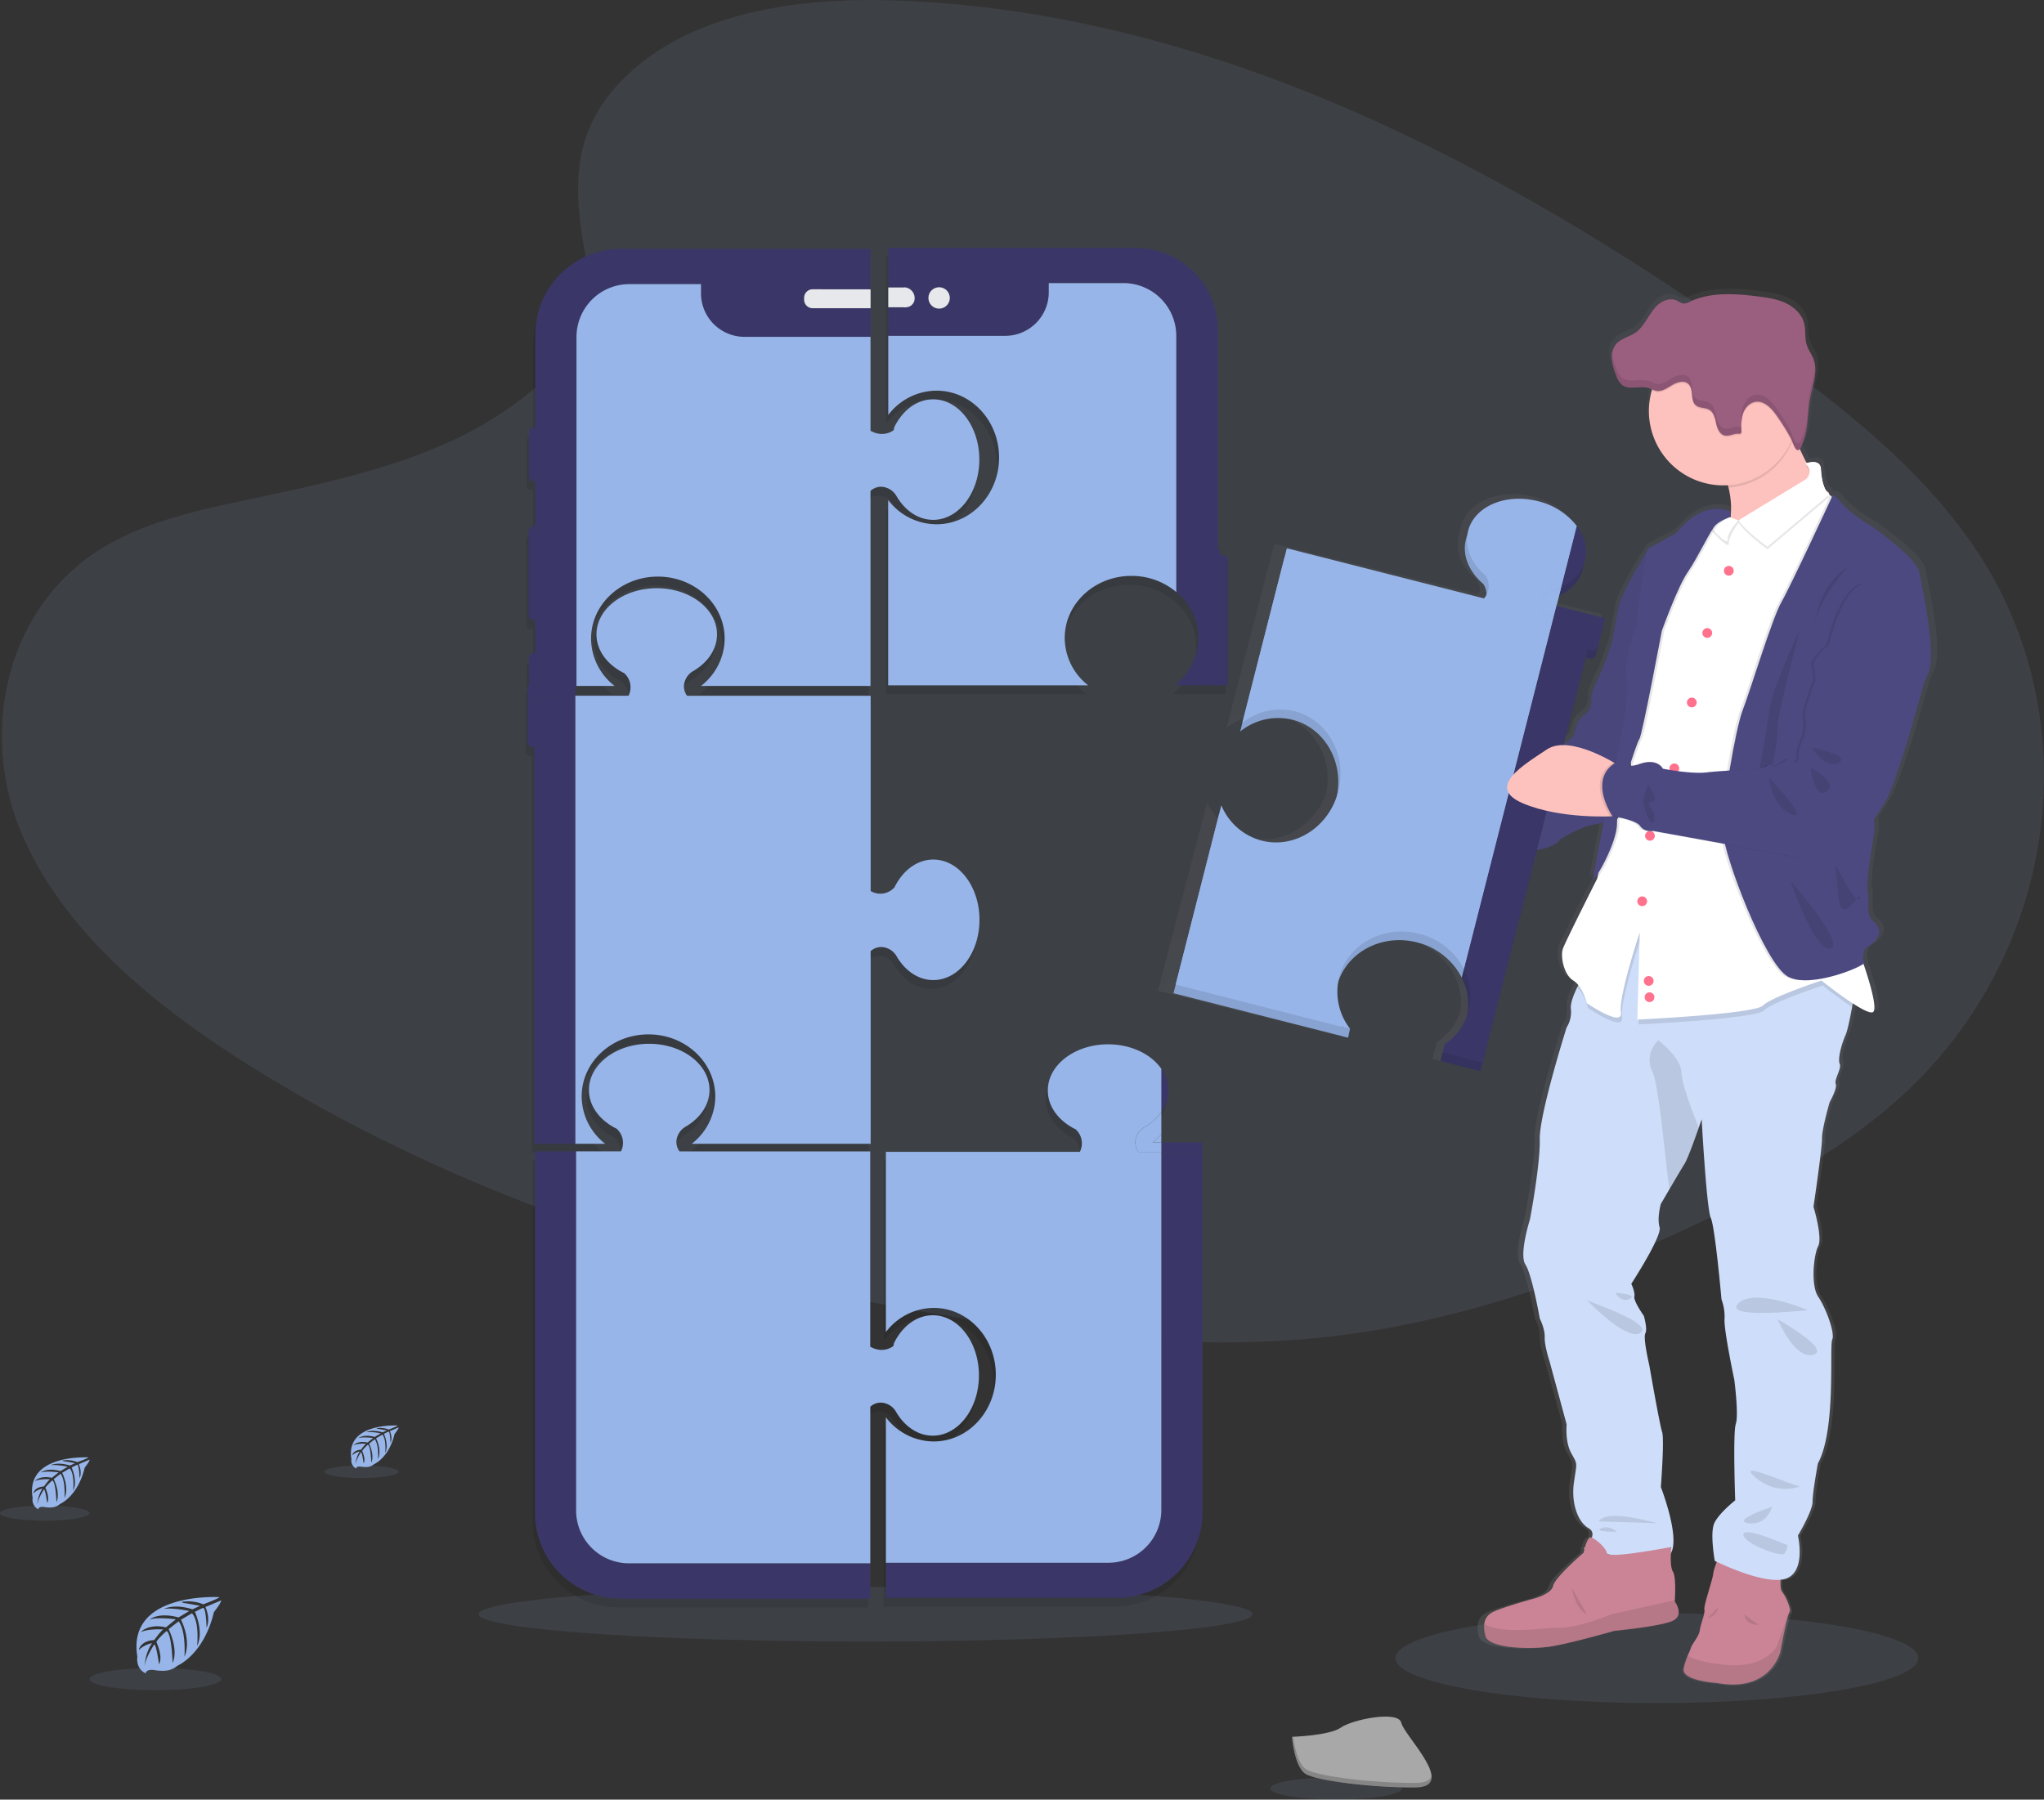 <svg data-name="Layer 1" xmlns="http://www.w3.org/2000/svg" xmlns:xlink="http://www.w3.org/1999/xlink" width="929.68" height="818.68"><rect width="100%" height="100%" fill="#333333" stroke="none"/><defs><linearGradient id="a" x1="848.51" y1="309.8" x2="848.51" y2="277.87" gradientUnits="userSpaceOnUse"><stop offset="0" stop-color="gray" stop-opacity=".25"/><stop offset=".54" stop-color="gray" stop-opacity=".12"/><stop offset="1" stop-color="gray" stop-opacity=".1"/></linearGradient><linearGradient id="b" x1="839.07" y1="807.44" x2="839.07" y2="171.94" xlink:href="#a"/></defs><ellipse cx="753.62" cy="754.32" rx="118.88" ry="20.45" fill="#97b5e8" opacity=".1"/><ellipse cx="393.68" cy="734.32" rx="176" ry="12.45" fill="#97b5e8" opacity=".1"/><path d="M287.63 32.01c31.52-28.09 81-33.81 126-31.57 141.44 7 269.11 75.31 379.55 152.54 40 28 79.34 58.09 105.29 96.6 52.83 78.38 37.16 187-36.3 251.53-25 22-55.29 38.81-86.4 53.74-55.3 26.55-115 47.86-177.74 53.92-44.76 4.33-90.08.81-134.58-5.22-124.32-16.86-246.35-54.15-348.61-117.94-44.86-28-87.15-62.76-105.64-108S2.55 274.99 48.35 248.2c19-11.08 41.6-16.08 63.78-20.78 32.64-6.92 65.81-13.74 95.27-27.8 30.44-14.54 66.44-42.63 60.44-74.77-6.5-34.51-11.69-64.79 19.79-92.84z" fill="#97b5e8" opacity=".1"/><path fill="#97b5e8" d="M164 176.91h-7.53"/><g opacity=".1"><path d="M406.65 646.34c3.84 6.53 9.86 10.74 16.64 10.74 11.58 0 21-12.27 21-27.42s-9.45-27.32-21-27.32c-5.45 0-10.42 2.72-14.15 7.19a27.09 27.09 0 00-3.57 5.59l-.2 1.19s-4.47 3.82-10.56.31V527.8h-86.72a7 7 0 01-1.05-6.54 8.36 8.36 0 013.91-4.77c6.53-3.84 10.75-9.86 10.75-16.64 0-11.58-12.28-21-27.42-21s-27.42 9.39-27.42 21c0 5.45 2.73 10.43 7.2 14.16a27.25 27.25 0 005.58 3.56l.12.2a8.53 8.53 0 011.67 10h-39.11v164.48a39 39 0 0039 39h113.52v-87.28a6.91 6.91 0 017.07-1.5 8.28 8.28 0 014.74 3.87z"/><path d="M260.7 524.34h13.58a27.41 27.41 0 01-10.71-21.51c0-15.59 13.6-28.22 30.37-28.22s30.38 12.63 30.38 28.22a27.41 27.41 0 01-10.71 21.51h81.4v-87.63a7 7 0 017.07-1.5 8.33 8.33 0 014.78 3.91c3.83 6.53 9.85 10.74 16.64 10.74 11.58 0 21-12.27 21-27.41s-9.38-27.42-21-27.42c-5.46 0-10.43 2.73-14.16 7.19a27.63 27.63 0 00-3.57 5.59l-.19.12a8.54 8.54 0 01-10.57 1.41v-88.8h-83.49a7 7 0 01-1.05-6.54 8.31 8.31 0 013.91-4.77c6.53-3.83 10.74-9.86 10.74-16.64 0-11.58-12.27-21-27.41-21s-27.42 9.39-27.42 21c0 5.46 2.73 10.43 7.19 14.16a27.63 27.63 0 005.59 3.57l.12.19a8.53 8.53 0 011.67 10H260.7v-4.5h17.84a27.4 27.4 0 01-10.7-21.47c0-15.59 13.6-28.23 30.38-28.23s30.37 12.64 30.37 28.23a27.4 27.4 0 01-10.75 21.5h77.1v-88.7a6.94 6.94 0 017.08-1.5 8.34 8.34 0 014.77 3.91c3.83 6.53 9.86 10.74 16.64 10.74 11.58 0 21-12.27 21-27.42s-9.38-27.41-21-27.41c-5.46 0-10.43 2.72-14.16 7.19a27.09 27.09 0 00-3.57 5.59l-.19 1.19s-4.47 3.82-10.57.31v-82.73H281.47a39 39 0 00-39 39v42.22h-.59a2.29 2.29 0 00-2.29 2.29v20a2.3 2.3 0 002.29 2.29h.59v20.42h-.77a2.3 2.3 0 00-2.3 2.29v38.19a2.3 2.3 0 002.3 2.29h.77v15h-.63a2.29 2.29 0 00-2.29 2.29v12.3h-.5v25.92a2.28 2.28 0 002.29 2.29h.68v180.34z"/><path d="M557.43 258.84a2.3 2.3 0 00-2.29-2.3h-1.38v-2.51h-.75v-99.75a37.49 37.49 0 00-37.5-37.5h-112.5v76a27.75 27.75 0 0122-11.05c15.71 0 28.45 13.61 28.45 30.39s-12.74 30.39-28.45 30.39a27.73 27.73 0 01-22-11.05v84.33h91a27.47 27.47 0 01-10.69-21.53c0-15.61 13.57-28.26 30.32-28.26a31.45 31.45 0 0120.37 7.34 26.72 26.72 0 010 41.75v.67h19.75v-.07h3.67zm-30.21 261.01v-10a19 19 0 001.13-1.87 16.66 16.66 0 002.06-7.95 16.37 16.37 0 00-.94-5.44 18 18 0 00-2.25-4.38c-4.61-6.63-13.72-11.15-24.22-11.15-15.15 0-27.42 9.39-27.42 21 0 5.46 2.73 10.43 7.19 14.16a27.63 27.63 0 005.59 3.57l.12.19a8.54 8.54 0 011.67 10h-88.22v82a27.41 27.41 0 0121.77-11c15.59 0 28.22 13.6 28.22 30.37s-12.63 30.38-28.22 30.38a27.41 27.41 0 01-21.77-11v66.19h101.23a24.06 24.06 0 0024.06-24V528.01v162.8a24.06 24.06 0 01-24.06 24.06H401.93v16h105a39 39 0 0039-39V523.71h-18.71z"/></g><path d="M286.09 711.2a24.06 24.06 0 01-24.06-24.06V523.8h-18.71v164.45a39 39 0 0039 39h113.52v-16z" fill="#3a3768"/><path d="M402.84 638.47a8.28 8.28 0 014.77 3.91c3.84 6.53 9.86 10.74 16.64 10.74 11.58 0 21-12.27 21-27.42s-9.41-27.36-20.96-27.36c-5.45 0-10.42 2.72-14.15 7.19a27.09 27.09 0 00-3.57 5.59l-.2 1.19s-4.47 3.82-10.56.31V523.8h-86.72a7 7 0 01-1.05-6.54 8.36 8.36 0 013.91-4.77c6.53-3.84 10.75-9.86 10.75-16.64 0-11.58-12.28-21-27.42-21s-27.42 9.39-27.42 21c0 5.45 2.73 10.43 7.2 14.16a27.25 27.25 0 005.58 3.56l.12.2a8.53 8.53 0 011.67 10h-20.4v163.37a24.06 24.06 0 0024.06 24.06h109.75v-71.23a6.91 6.91 0 017-1.5z" fill="#97b5e8"/><path fill="#3a3768" d="M240.02 311.71h2.97v4.84h-2.97zm5.45 0h16.23v4.84h-16.23zm-2.48 0h2.48v4.84h-2.48z"/><path d="M242.31 339.92h.68v-23.38h-3v21.09a2.28 2.28 0 002.32 2.29z" fill="#3a3768"/><path d="M261.7 316.54h-16.23v21.09a2.29 2.29 0 01-2.3 2.29h-.18v180.42h18.71z" fill="#3a3768"/><path d="M242.99 339.92h.18a2.29 2.29 0 002.3-2.29v-21.09h-2.48z" fill="#3a3768"/><path d="M264.57 498.79c0-15.59 13.6-28.22 30.37-28.22s30.38 12.63 30.38 28.22a27.41 27.41 0 01-10.71 21.55h81.4v-87.63a7 7 0 017.07-1.5 8.33 8.33 0 014.78 3.91c3.83 6.53 9.85 10.74 16.64 10.74 11.58 0 21-12.27 21-27.41s-9.38-27.42-21-27.42c-5.46 0-10.43 2.73-14.16 7.19a27.63 27.63 0 00-3.57 5.59l-.19.12a8.54 8.54 0 01-10.57 1.41v-88.8h-83.49a7 7 0 01-1.05-6.54 8.31 8.31 0 013.91-4.77c6.53-3.83 10.74-9.86 10.74-16.64 0-11.58-12.27-21-27.41-21s-27.42 9.39-27.42 21c0 5.46 2.73 10.43 7.19 14.16a27.63 27.63 0 005.59 3.57l.12.19a8.53 8.53 0 011.67 10H261.7v203.83h13.58a27.41 27.41 0 01-10.71-21.55z" fill="#97b5e8"/><path d="M245.97 299.08a2.29 2.29 0 00-2.3-2.29h-.18v14.92h2.48zm-2.57-104.67h-.5a2.29 2.29 0 00-2.29 2.29v20a2.3 2.3 0 002.29 2.29h.59v-24.57zm-.68 44.98a2.3 2.3 0 00-2.3 2.29v38.19a2.3 2.3 0 002.3 2.29h.77v-42.77z" fill="#3a3768"/><path d="M243.49 297.12h-.65a2.29 2.29 0 00-2.29 2.29v12.63h3z" fill="#3a3768"/><path d="M243.49 152.2v42.22a2.28 2.28 0 012.2 2.28v20a2.29 2.29 0 01-2.2 2.28v20.42h.35a2.29 2.29 0 012.29 2.29v38.19a2.29 2.29 0 01-2.29 2.29h-.37v15h.18a2.3 2.3 0 012.3 2.29v12.58h16.23v-158.7a24.06 24.06 0 0124.05-24.06h32.61v4.18a19.81 19.81 0 0019.81 19.81h57.37v-13.08h-26.41a3.89 3.89 0 01-3.87-3.85v-.84a3.88 3.88 0 013.87-3.87h26.36v-18.42h-113.5a39 39 0 00-38.98 38.99z" fill="#3a3768"/><path d="M245.69 216.69v-20a2.28 2.28 0 00-2.2-2.28v24.55a2.29 2.29 0 002.2-2.27zm.46 63.18v-38.19a2.29 2.29 0 00-2.29-2.29h-.37v42.77h.35a2.29 2.29 0 002.31-2.29z" fill="#3a3768"/><path d="M268.84 290.54c0-15.59 13.6-28.23 30.38-28.23s30.37 12.64 30.37 28.23a27.4 27.4 0 01-10.75 21.5h77.1v-88.7a6.94 6.94 0 017.08-1.5 8.34 8.34 0 014.77 3.91c3.83 6.53 9.86 10.74 16.64 10.74 11.58 0 21-12.27 21-27.42s-9.38-27.41-21-27.41c-5.46 0-10.43 2.72-14.16 7.19a27.09 27.09 0 00-3.57 5.59l-.19 1.19s-4.47 3.82-10.57.31v-42.7H338.6a19.81 19.81 0 01-19.76-19.81v-4.18h-32.59a24.06 24.06 0 00-24.05 24.09v158.7h17.34a27.4 27.4 0 01-10.7-21.5z" fill="#97b5e8"/><path d="M369.61 131.6a3.88 3.88 0 00-3.87 3.87v.87a3.89 3.89 0 003.87 3.88h26.36v-8.59z" fill="#e6e8ec"/><path d="M548.01 252.42v59.36h6.75v-61.75h-3.65c-1.71 0-3.1 1.07-3.1 2.39zm-144-139.64h8v18h-8zm0 27h8v13h-8z" fill="#3a3768"/><path fill="#e6e8ec" d="M404.01 130.78h8v9h-8z"/><path d="M556.14 252.54h-1.88v59.17h4.17v-56.87a2.3 2.3 0 00-2.29-2.3zM412 130.78c2.13.48 4 4.36 4 4.36v.84s-1.88 3.87-4 3.8v13h45.19A19.82 19.82 0 00477 132.96v-4.18h34a24.05 24.05 0 0124 24.05v116.51a26.72 26.72 0 010 41.75v.67h14v-58.69a.29.29 0 01.3-.29h4.7v-102.5a37.49 37.49 0 00-37.5-37.5H411.01v18zm15.14-.09a4.87 4.87 0 11-4.87 4.87 4.87 4.87 0 014.87-4.87z" fill="#3a3768"/><path d="M425.96 177.72c15.71 0 28.45 13.61 28.45 30.39s-12.74 30.39-28.45 30.39a27.73 27.73 0 01-22-11.05v84.33h91a27.47 27.47 0 01-10.69-21.53c0-15.61 13.57-28.26 30.32-28.26a31.45 31.45 0 0120.42 7.35V152.83a24.05 24.05 0 00-24-24.05h-34v4.18a19.82 19.82 0 01-19.81 19.82h-53.19v36a27.75 27.75 0 0121.95-11.06z" fill="#97b5e8"/><path d="M412 139.78a4 4 0 004-3.8v-.84a5 5 0 00-4-4.36h-1v9z" fill="#e6e8ec"/><circle cx="562.3" cy="176.22" r="4.87" transform="rotate(-9.22 242.458 993.988)" fill="#e6e8ec"/><path d="M528.22 515.85v-10a16.71 16.71 0 000-19.64zm0 3.86h18.71v4.3h-18.71z" fill="#3a3768"/><path d="M520.67 512.69a8.34 8.34 0 00-3.91 4.77 7 7 0 001.05 6.55h10.41v-4.3h-4a30 30 0 004-3.86v-10a23.68 23.68 0 01-7.55 6.84z" fill="#97b5e8"/><path d="M524.2 519.71h4v-3.86a30 30 0 01-4 3.86z" fill="#97b5e8"/><path d="M531.41 496.05a17.07 17.07 0 00-3.19-9.82v19.63a17.11 17.11 0 003.19-9.81zm15.52 27.96v163.91a39 39 0 01-39 39h-105v-16h101.23a24.06 24.06 0 0024.06-24.06V524.01z" fill="#3a3768"/><path d="M516.76 517.46a8.34 8.34 0 013.91-4.77 23.68 23.68 0 007.55-6.83v-19.63c-4.61-6.63-13.72-11.15-24.22-11.15-15.15 0-27.42 9.39-27.42 21 0 5.46 2.73 10.43 7.19 14.16a27.63 27.63 0 005.59 3.57l.12.19a8.54 8.54 0 011.67 10h-88.22v82a27.41 27.41 0 0121.77-11c15.59 0 28.22 13.6 28.22 30.37s-12.63 30.38-28.22 30.38a27.41 27.41 0 01-21.77-11v66.19h101.23a24.06 24.06 0 0024.06-24V524.01h-10.38a7 7 0 01-1.08-6.55z" fill="#97b5e8"/><path d="M842.18 309.8c5.58-2.51 9.71-6.74 11.12-12.16a15.35 15.35 0 00.38-2 17.83 17.83 0 00.64-1.91c1.41-5.44-.14-11.07-3.82-15.88l-7.31 28z" transform="translate(-135.16 -40.66)" fill="url(#a)"/><path d="M1010.92 299.29c-1.14-6.69-22.26-21.18-22.26-21.18s-9.33-5-14.27-10.78c-3.16-3.68-4.15-3.64-4.45-3.14a1.5 1.5 0 00-.68-.23c-.2-.14-.39-.27-.57-.42a1.35 1.35 0 00-.79-1.37c-.24-.14-.48-.32-.72-.49-1.6-2.69-2.17-6.5-2.36-9.82-.24-4.19-5-3.14-6.63-2.67-1.12-2.1-2.21-4.28-3.24-6.46a11.85 11.85 0 001.13-2.25c2.94-6.39 2.3-13.72 3.58-20.48.92-4.89 2.84-10 2.46-14.76v-.35.07a12.65 12.65 0 00-.81-3.48c-.85-2.14-2.33-4-3-6.21-1.07-3.23-.39-6.79-1.28-10.06-1.11-4.14-4.61-7.34-8.57-9.17s-8.37-2.46-12.71-3c-10.85-1.36-22.38-2.17-32.28 2.39a5.8 5.8 0 01-3 .81 9.21 9.21 0 01-2.74-1.27c-2.66-1.32-6-.48-8.38 1.28s-4 4.3-5.57 6.76-3.29 5-5.75 6.61c-2.89 1.93-6.71 2.58-9 5.18a8.37 8.37 0 00-1.86 4.32v-.07a5.46 5.46 0 000 .57v2.1a27.3 27.3 0 001.93 7.1 9.88 9.88 0 002.62 4.46c3.48 2.83 9 .16 13.2 1.74.37.13.72.3 1.07.46 0 .16-.11.32-.16.49a33.19 33.19 0 00-1.35 9.41c0 18.78 15.59 34 34.82 34 .72 0 1.43 0 2.14-.08.1.37.21.75.3 1.11a36.87 36.87 0 011 12.72l-.21-1.86a9.22 9.22 0 00-1.45-.55 12.94 12.94 0 00-4.32-.66c-4.73-.06-11.85 1.84-19.45 11.06 0 0-9.7 5.39-12.55 6.69a1.34 1.34 0 00-.53.6s-12.97 19.59-14.31 27.04-3 16-3 16-3.24 9.66-5.33 13.94-4 8.36-4.18 10.22.76 5.94-3.24 8.54-5 9.66-5 9.66-2 1.88-4.83 4.26h-.1L854.69 338l1.87.47a2.4 2.4 0 002.46-.84 2.23 2.23 0 00.41-.83l2.11-8.12.85-3.23.17-.66 1.23-4.71-4.16-1-4.87-1.21L841 314.4l1.2-4.6 1-3.9 6.29-24.14 1-3.89c-4-5.18-10.37-9.39-18.2-11.34-15.1-3.75-29.72 2.35-32.66 13.62a15.35 15.35 0 00-.39 2 14.59 14.59 0 00-.63 1.9 16.08 16.08 0 00-.4 6q.06.49.15 1a20.58 20.58 0 003.83 8.57 27.32 27.32 0 004.67 4.85l.07.22a9.13 9.13 0 011.31 4v.62a9.2 9.2 0 01-1.2 1.68l-92.26-22.93-1 3.89L693 371.8a30.12 30.12 0 019-4.75 29.32 29.32 0 013.9-1l.47-.08a27.87 27.87 0 0111.18.46c11.66 2.9 19.72 12.83 21.22 24.51a29.81 29.81 0 01.25 4.45 31.36 31.36 0 01-.6 5.65c-5 15.18-20.36 24.35-35.28 20.64a28 28 0 01-18.9-16.15l-1 3.9-21.44 81.95 81.71 20.32.88-3.93h.13a27.15 27.15 0 01-5.64-21.62c0-.13.08-.25.13-.38.1-.29.21-.57.32-.85a27.55 27.55 0 012-3.95c.4-.65.82-1.28 1.27-1.89q.42-.57.87-1.11a28.41 28.41 0 014.89-4.66l.58-.42c.66-.47 1.34-.92 2-1.34.41-.24.83-.48 1.25-.7a32.43 32.43 0 0115.72-3.75 34.51 34.51 0 017.8 1A32.34 32.34 0 01795 481.51a29.23 29.23 0 011.64 2.8 27.38 27.38 0 012.83 9.14 25.89 25.89 0 01-.2 7.65 27.22 27.22 0 01-10.58 13.69l-1 3.76h.11l-.15.11-1 3.75 18.66 4.64L831.74 426c7.13-.83 10.78-4 10.78-4.46s8.57-5.21 13.32-6.51c2.36-.64 5.09-1.1 7.26-1.56-2.56 12.71-5 25-4.78 25.72.07.28.53-.16 1.23-1.12a5.4 5.4 0 00-.09 1.12c0 .19.27.05.62-.34l-.05.24s-14.84 28.71-16 32 .28 11.71 4.85 14.5a9.78 9.78 0 012.34 2.07l-.54 1.07c-1.7 3.45-3.21 7.29-2.94 9.68a13.11 13.11 0 01-2 8.64s-12.85 39.71-12.56 51.14-4.57 36.51-4.57 36.51-5.28 16.16-2.14 20.76 6.71 24.67 6.71 24.67 2.43 4.6 2.28 8.5 2.29 11 2.29 11l8 28.84s-.86 7.67 2.14 13.1 2.71 3.76 1.28 13.24 1.72 18.25 6.85 21c2 1.08 2.1 2.73 1.48 4.34-1.31-.51-2.4 2.2-3.05 4.39l-.66.63.44.11c-.28 1-.44 1.84-.44 1.84s-13.41 11.15-14.27 15.19-10.28 6.13-10.28 6.13-14.27 3.9-18 5.85a6.8 6.8 0 00-3.94 5.41 14.84 14.84 0 00.52 5.46c1.42 5.71 21.4 6.27 31 4.74s29.39-7.11 29.39-7.11 20.84-2 27-4.46 1.28-8.92 1.28-8.92v-.6c.15-2.33.58-10.78-.9-13-1.11-1.72-1.08-6-.92-8.72 4.17-7.5-4.78-30-4.78-30s1.71-22 .57-25.22-6-30.52-6-30.52-3-12.4-1.85-14.49-.72-8.09-.72-8.09-4.89-6.67-4.45-8.77-1.43-5.85-1.43-5.85 14.56-21.74 13.27-25.78.58-10.59.58-10.59 1.83-3.08 4-6.77c2.7-4.52 6-9.93 7.08-11.62 1.4-2.15 4.77-11.3 6.65-16.57.8-2.24 1.34-3.78 1.34-3.78s2.28 41 4.28 45.15 5 37.21 5 37.21a22.62 22.62 0 011.43 9.2c-.28 5.15 4.57 27.59 4.57 27.59s2.14 15.88.71 20.06-.28 35-.28 35-7.85 6-9.85 10.59.28 17.14.28 17.14l.92.43a26.43 26.43 0 00-1.63 5.42c-.28 2.65-4.57 14.64-4.14 16.31s-1.85 6.83-2.14 9.47-3.85 6.55-4.14 7.95a34.11 34.11 0 01-1.57 3.67 35 35 0 00-1.85 5.66c-1.43 5.86 15.55 6.83 15.55 6.83 25.12 4.6 29.69-14.21 29.69-14.21s3.14-16.72 4.28-18a2 2 0 00.19-1.59 21.2 21.2 0 00-3.62-7.87c-.8-.93-.85-3.32-.72-5.46a12.62 12.62 0 002.15-.4c10.13-2.92 6-19.79 6-19.79s6.85-11.14 6.85-15.46 2.43-17.56 2.43-17.56c8.71-15.61 5.28-53.51 6.71-56.58s-3-14.49-6.57-19.65-2.14-19.09 0-23.13-2.14-18-2.14-18 4.14-27 4-31.22 3.57-16.58 3.57-16.58 3.71-6.41 2.85-8.36 2.85-7 1.86-9.2.85-9.06 2.71-13.1c.95-2.07 2.13-7.77 3-12.84.1-.56.2-1.12.29-1.67 4.16 2.63 8 4.59 9.36 4.06 2.55-1-1.51-14-4.29-22.1.48-.36.68-.63.48-.75-1.71-1.12.19-6.14.19-6.14 10.09-5.94 6.66-10.4 3.43-13s-1.14-10-2.1-13 1.15-16.53 2.86-26.38a18.88 18.88 0 00-.05-6.46c1.83-2.79 3.72-5.71 5.38-8.41 5.7-9.29 17.88-53.51 17.88-53.51l-.08-.23c1.19-2.35 2.08-4.26 2.56-5.53 3.69-9.6-3.16-38.6-4.3-45.31zm-88.68-25.46l.26-.12v.21zm-181.84 233zm126.47 241.35a4.57 4.57 0 01-1.81-.36z" transform="translate(-135.16 -40.66)" fill="url(#b)"/><path d="M625.99 385.23c8.23 3.12 27.36 3.46 35.86 3.46h4.18l5.45-11.1-5.45-9.25s-5-1.38-11.64-2.58c-9.8-1.76-23.21-3.14-29.6.82-10.72 6.63-9.52 14.58 1.2 18.65z" fill="#fec2be"/><path d="M661.84 388.69h4.18l5.45-11.1-5.44-9.25s-5-1.38-11.64-2.58c5.39 3.96 18.35 12.58 7.45 22.93z" opacity=".1"/><path d="M752.11 252.46l-2.4-2.78s-12.39 19.6-13.69 27-3 15.9-3 15.9-3.14 9.62-5.18 13.87-3.88 8.32-4.06 10.17.74 5.92-3.15 8.51-4.8 9.62-4.8 9.62-14.06 13.68-21.46 14-28.66 4.07-27.92 7.77-8.87 5.91-12.76 6.84 25 12 8.14 26.26c0 0 10.72 2.22 11.83 4.8s12.39-1.47 12.39-1.47 2.41-5.74 10.73-6.11 12.57-4.07 12.57-4.62 8.32-5.18 13-6.47 10.72-1.85 10.91-3.15S761 252.41 761 252.41z" fill="#4c4981"/><path d="M752.11 252.46l-2.4-2.78s-12.39 19.6-13.69 27-3 15.9-3 15.9-3.14 9.62-5.18 13.87-3.88 8.32-4.06 10.17.74 5.92-3.15 8.51-4.8 9.62-4.8 9.62-14.06 13.68-21.46 14-28.66 4.07-27.92 7.77-8.87 5.91-12.76 6.84 25 12 8.14 26.26c0 0 10.72 2.22 11.83 4.8s12.39-1.47 12.39-1.47 2.41-5.74 10.73-6.11 12.57-4.07 12.57-4.62 8.32-5.18 13-6.47 10.72-1.85 10.91-3.15S761 252.41 761 252.41z" opacity=".05"/><path d="M780.91 765.61c24.41 4.58 28.85-14.15 28.85-14.15s3.05-16.64 4.16-17.89a2 2 0 00.19-1.58 21.77 21.77 0 00-3.52-7.84c-1.52-1.8-.28-9.29-.28-9.29l-28.29-7.21s-2.5 5.68-2.77 8.32-4.44 14.56-4 16.23-1.8 6.79-2.08 9.43-3.74 6.52-4 7.9a32.69 32.69 0 01-1.53 3.66 36.63 36.63 0 00-1.8 5.63c-1.43 5.82 15.07 6.79 15.07 6.79z" fill="#ca8496"/><path d="M780.91 765.61c24.41 4.58 28.85-14.15 28.85-14.15s3.05-16.64 4.16-17.89a2 2 0 00.19-1.58l-5.88 16.84s-4.85 10.12-22.88 8.6c-10.26-.87-15.31-2.77-17.76-4.25a36.63 36.63 0 00-1.8 5.63c-1.38 5.83 15.12 6.8 15.12 6.8z" opacity=".1"/><path d="M799.91 739.26s-6.1.14-6.52-4.85z" opacity=".1"/><path fill="#97b5e8" d="M610.15 467.07l3.87.99-.85 3.93-3.59-.91.57-4.01z"/><path opacity=".1" d="M610.15 467.07l3.87.99-.85 3.93-3.59-.91.57-4.01z"/><path fill="#3a3768" d="M723.812 288.78l1.194-4.69 4.04 1.029-1.193 4.69zm-18.142-4.622l1.193-4.69 13.403 3.41-1.194 4.69z"/><path fill="#3a3768" d="M719.065 287.58l1.193-4.69 4.74 1.206-1.194 4.69z"/><path d="M707.07 278.86c-.32.15-.63.31-.94.44l.78.2-1.2 4.69-5.93-1.51a7 7 0 01.61-6.59 8.27 8.27 0 015-3.66 26 26 0 003.71-1.38z" fill="#97b5e8"/><path d="M721.22 299.11l1.81.47a2.29 2.29 0 002.79-1.66l2.02-8.08-4-1zm-1.38-40.16c-1.38 5.4-5.39 9.61-10.81 12.1l7.1-27.9c3.6 4.79 5.11 10.4 3.71 15.8zm-1.14 39.52a2.29 2.29 0 01-1.65-2.78l2.06-8.09-13.4-3.41-40.87 160.54a26.66 26.66 0 01-8.71 34.22l-.95 3.74 18.13 4.65 47.91-188.19z" fill="#3a3768"/><path d="M717.05 295.69a2.29 2.29 0 001.65 2.78l2.52.64 2.62-10.3-4.73-1.21z" fill="#3a3768"/><path d="M700.38 276.09a8.35 8.35 0 015-3.66 26.64 26.64 0 003.7-1.38l7.11-27.9a31.79 31.79 0 00-17.69-11.28c-14.67-3.74-28.89 2.33-31.74 13.55-1.35 5.29.07 10.78 3.48 15.5a27 27 0 004.53 4.83l.07.22a8.54 8.54 0 01-.86 10.14l-89.66-22.83-20.23 79.48a27.44 27.44 0 0123.75-5.34c15.11 3.85 24 20.15 19.86 36.4s-19.7 26.32-34.81 22.52a27.43 27.43 0 01-18.37-16.07l-20.77 81.56 79.42 20.21a27.38 27.38 0 01-5.08-23.48c3.85-15.1 20.14-24 36.4-19.86a31.27 31.27 0 0120.35 16.03l40.87-160.54-5.87-1.51a7 7 0 01.54-6.59z" fill="#97b5e8"/><path d="M706.9 279.5l.17-.64c-.31.15-.62.31-.94.45z" fill="#97b5e8"/><g opacity=".1"><path d="M725.03 284.12l-4.73-1.21-13.39-3.41.17-.64 2-7.81a26 26 0 01-3.71 1.38 8.27 8.27 0 00-5 3.66 9.67 9.67 0 00-.74 1.58 9.59 9.59 0 01.73-1.58 8.35 8.35 0 015-3.66 26.64 26.64 0 003.7-1.38l7.11-27.9a31.79 31.79 0 00-17.69-11.28c-14.67-3.74-28.89 2.33-31.74 13.55-1.35 5.29.07 10.78 3.48 15.5a27 27 0 004.53 4.83l.07.22a8.54 8.54 0 01-.86 10.14l-89.66-22.83-20.23 79.48a27.44 27.44 0 0123.77-5.34c15.11 3.85 24 20.15 19.86 36.4s-19.7 26.32-34.81 22.52a27.43 27.43 0 01-18.37-16.07l-20.77 81.56 79.42 20.21a27.38 27.38 0 01-5.08-23.48c3.85-15.1 20.14-24 36.4-19.86a31.27 31.27 0 0120.35 16.03 26.66 26.66 0 01-8.71 34.22l-.95 3.74 18.13 4.65 47.91-188.19 1.81.47a2.29 2.29 0 002.79-1.66l2.02-8.12 1.19-4.69zm-18.44-5c-.15.07-.3.15-.45.21zm-6.8 3.59l5.93 1.51z"/><path d="M719.84 258.95c1.37-5.4-.14-11-3.71-15.8l-7.1 27.9c5.45-2.49 9.46-6.71 10.81-12.1z"/></g><path fill="#3a3768" d="M724.793 284.914l1.194-4.69 4.041 1.028-1.194 4.69zm-18.142-4.624l1.194-4.69 13.402 3.412-1.193 4.69z"/><path fill="#3a3768" d="M720.049 283.693l1.194-4.69 4.738 1.206-1.193 4.69z"/><path d="M708.06 274.98l-.94.45.77.19-1.19 4.72-5.93-1.51a6.94 6.94 0 01.6-6.59 8.32 8.32 0 015-3.66 25.87 25.87 0 003.7-1.38z" fill="#97b5e8"/><path d="M722.2 295.24l1.82.46a2.29 2.29 0 002.82-1.66l2.06-8.08-4-1zm-1.36-40.16c-1.37 5.39-5.38 9.6-10.81 12.09l7.11-27.9c3.58 4.79 5.09 10.4 3.7 15.81z" fill="#3a3768"/><path d="M719.69 294.6a2.29 2.29 0 01-1.65-2.79l2-8.08-13.34-3.39-40.86 160.52a26.62 26.62 0 01-8.71 34.21l-.95 3.74 18.14 4.62 47.9-188.19z" fill="#3a3768"/><path d="M718.04 291.81a2.29 2.29 0 001.65 2.79l2.51.64 2.64-10.31-4.74-1.2z" fill="#3a3768"/><path d="M701.37 272.21a8.32 8.32 0 015-3.66 25.87 25.87 0 003.7-1.38l7.1-27.9a31.78 31.78 0 00-17.68-11.28c-14.68-3.73-28.89 2.33-31.75 13.56-1.34 5.28.07 10.77 3.49 15.49a27.06 27.06 0 004.53 4.84l.07.21a8.56 8.56 0 01-.86 10.14l-89.67-22.82-20.26 79.47a27.42 27.42 0 0123.8-5.33c15.1 3.84 24 20.14 19.86 36.4s-19.71 26.31-34.86 22.47a27.46 27.46 0 01-18.34-16.08l-20.76 81.56 79.41 20.22a27.38 27.38 0 01-5.07-23.48c3.84-15.11 20.14-24 36.4-19.86a31.2 31.2 0 0120.36 16.08l40.86-160.52-5.93-1.51a7 7 0 01.6-6.62z" fill="#97b5e8"/><path d="M707.89 275.63l.16-.65c-.31.15-.62.31-.93.45z" fill="#97b5e8"/><path d="M693.84 575.34c3 4.57 6.52 24.55 6.52 24.55s2.36 4.57 2.22 8.46 2.22 11 2.22 11l7.77 28.71s-.84 7.63 2.08 13 2.63 3.74 1.25 13.17 1.66 18.17 6.65 21-2.22 9.29-2.22 9.29 31.9 8.6 38.56 3.33-3.47-31.35-3.47-31.35 1.67-21.91.56-25.1-5.83-30.37-5.83-30.37-2.91-12.35-1.8-14.43-.69-8-.69-8-4.72-6.66-4.3-8.74-1.39-5.82-1.39-5.82 14.12-21.7 12.87-25.77.55-10.54.55-10.54l3.94-6.74c2.63-4.5 5.81-9.89 6.88-11.57 1.36-2.14 4.64-11.24 6.47-16.49l1.3-3.76s2.22 40.78 4.16 44.94 4.85 37 4.85 37a23 23 0 011.39 9.15c-.28 5.13 4.44 27.46 4.44 27.46s2.08 15.81.69 20-.28 34.82-.28 34.82-7.63 6-9.57 10.54.28 17 .28 17 22.19 11.1 32 8.19 5.82-19.7 5.82-19.7 6.66-11.09 6.66-15.39 2.42-17.43 2.42-17.43c8.46-15.53 5.13-53.25 6.52-56.3s-2.92-14.43-6.38-19.56-2.08-19 0-23-2.14-17.91-2.14-17.91 4-26.91 3.88-31.07 3.47-16.5 3.47-16.5 3.6-6.38 2.77-8.33 2.77-6.93 1.8-9.15.84-9 2.64-13c.92-2.06 2.07-7.74 3-12.77.85-4.79 1.48-9 1.48-9l-22.89-18.45-57.14-15-21.49-6.93-20.95 33a83.89 83.89 0 00-4.07 7.43c-1.65 3.43-3.12 7.25-2.86 9.63a13.31 13.31 0 01-1.94 8.6s-12.49 39.52-12.21 50.9-4.44 36.33-4.44 36.33-5.13 16.08-2.05 20.67z" fill="#ceddf9"/><path d="M778.3 253.84c.88-.36 61.21-25.28 52.9-30.23-4.93-2.94-11-15.4-15.16-25.15-2.9-6.81-4.87-12.3-4.87-12.3s-48.42-8.6-31.09 21.08a55 55 0 016.11 14.62c4.94 20.22-7.49 31.61-7.89 31.98z" fill="#fec2be"/><path d="M780.08 207.24a55 55 0 016.11 14.62 33.81 33.81 0 0028.59-20.09 32.2 32.2 0 001.26-3.31c-2.9-6.81-4.87-12.3-4.87-12.3s-48.42-8.6-31.09 21.08z" opacity=".1"/><path d="M749.98 186.99a33.83 33.83 0 101.32-9.37 33.84 33.84 0 00-1.32 9.37z" fill="#fec2be"/><path d="M717.34 449.2c3.54 3.22 4.9 9.35 4.9 9.35s16.65 11.37 15.54 4.16 8.6-36.34 8.6-36.34l-1.11 39.67s53.25-2.5 57.14-6.38 26.63-11.32 26.63-11.32 7 5.59 13.36 9.83c.85-4.79 1.48-9 1.48-9l-22.89-18.45-57.14-15-21.49-6.93-20.95 33a83.89 83.89 0 00-4.07 7.41z" opacity=".1"/><path d="M715.59 446.07c4.44 2.77 6.1 10.26 6.1 10.26s16.64 11.37 15.53 4.16 8.6-36.34 8.6-36.34l-1.11 39.67s53.26-2.48 57.13-6.38 26.63-11.37 26.63-11.37 19.7 15.81 23.3 14.42-6.38-28.29-6.38-28.29l-10.25-157.55s2.77-46.88-1.39-48.55a6 6 0 01-1.75-1.09c-2.74-2.46-3.56-7.46-3.8-11.66-.27-5-6.93-2.5-6.93-2.5l3.88 5-34.37 20.9-.3.18a38 38 0 00-4.13-1.87c-3-1.17-7.09-2.27-9.74-1.18a9.42 9.42 0 00-3.64 3.28 41.22 41.22 0 00-4.68 9.48l-12.45 21.07s-6.38 28-6.38 29.13-1.94 26.63-4.16 29.4-4.44 16.64-3.61 20.8-1.39 19.7-1.39 19.7c-9.15 7.49-13.86 33-13.86 33s-14.46 28.6-15.6 31.9.31 11.7 4.75 14.43z" fill="#fff"/><path d="M790.78 237.85c3.37 5 13.11 12 13.11 12L832 226.1c-2.74-2.46-3.56-7.46-3.8-11.67-.27-5-6.93-2.49-6.93-2.49l.81 1a4.48 4.48 0 01-1.21 6.57z" opacity=".1"/><path d="M790.78 236.74c3.37 5 13.11 12 13.11 12L832 224.99c-2.74-2.46-3.56-7.46-3.8-11.66-.27-5-6.93-2.5-6.93-2.5l.81 1a4.47 4.47 0 01-1.21 6.56z" fill="#fff"/><path d="M777.78 240.48c3.63 4.34 8.78 9.27 8.54 6.8s3.07-7.92 5.18-10.36a15.35 15.35 0 00-10.08.28 9.34 9.34 0 00-3.64 3.28z" opacity=".1"/><path d="M777.23 238.81c3.63 4.35 8.77 9.27 8.53 6.81s2.73-6.47 4.84-8.91c-3-1.17-7.08-2.27-9.74-1.17a9.3 9.3 0 00-3.63 3.27z" fill="#fff"/><circle cx="786.32" cy="259.67" r="2.22" fill="#ff718d"/><circle cx="769.49" cy="319.58" r="2.22" fill="#ff718d"/><circle cx="750.45" cy="380.24" r="2.22" fill="#ff718d"/><circle cx="749.89" cy="446.25" r="2.22" fill="#ff718d"/><circle cx="776.52" cy="287.96" r="2.22" fill="#ff718d"/><circle cx="761.54" cy="349.54" r="2.22" fill="#ff718d"/><circle cx="746.93" cy="410.01" r="2.22" fill="#ff718d"/><circle cx="750.26" cy="453.65" r="2.22" fill="#ff718d"/><path d="M832 226.34s-.37-3.33 4.43 2.41 13.87 10.72 13.87 10.72 20.53 14.43 21.64 21.08 7.76 35.51 4.25 45.12-30.35 55.67-30.35 55.67 7 8.33 5.37 18.13-3.7 23.3-2.78 26.26-1.11 10.35 2 12.94 6.47 7-3.33 12.94c0 0-1.85 5-.19 6.11s-24.59 12.57-35 6.47-29-54.92-29.4-65.83 5.73-47 9.06-55.48 13.32-41.61 17.57-49S832 226.34 832 226.34z" opacity=".1"/><path d="M833.1 226.34s-.37-3.33 4.44 2.41 13.87 10.72 13.87 10.72 20.53 14.43 21.64 21.08 7.76 35.51 4.25 45.12-30.33 55.67-30.33 55.67 7 8.33 5.37 18.13-3.7 23.3-2.78 26.26-1.11 10.35 2 12.94 6.47 7-3.33 12.94c0 0-1.85 5-.19 6.11s-24.59 12.57-35 6.47-29-54.92-29.4-65.83 5.73-47 9.06-55.48 13.32-41.61 17.57-49 22.83-47.54 22.83-47.54z" fill="#4c4981"/><path d="M840.5 257.82s-15.9 17.57-15.35 29.22c0 0-.18-18.87 15.35-29.22zm-22 28.85c0 .55-10.73 40.49-10.17 45.49s-3.15 19.78-3.15 19.78l-5-1.29s3.88-20.53 4.62-28.11 13.7-35.87 13.7-35.87zm-4.26 113.91c.37.55 25.34 28.84 18.31 30.88s-18.31-30.88-18.31-30.88zm20.53-7.24c.55.37 10 20.34 11.09 15s-8.13 14.61-9.61-.18zm-47.93-160.67s-10.31-6.29-23.26 9.8c0 0-9.43 5.36-12.2 6.66s-5.92 35.69-5.92 35.69-6.1 14.79-4.44 23.3-4.8 37.72-4.8 37.72-10.74 52.5-10.38 54 10.91-16.46 10.73-25.34 8.87-36.61 10.17-38.28 10.17-49.18 10.17-49.18 7.21-20.16 11.83-26.82 10.36-19.23 12.76-21.45a24.44 24.44 0 015.73-3.7z" opacity=".1"/><path d="M786.97 232.67s-11.56-6.29-24.5 9.8c0 0-9.44 5.36-12.21 6.66s-5.92 35.69-5.92 35.69-6.1 14.79-4.44 23.3-4.8 37.72-4.8 37.72-10.73 52.52-10.36 54 10.91-16.46 10.73-25.34 8.87-36.61 10.17-38.28 10.2-49.18 10.2-49.18 7.21-20.16 11.83-26.82 10.36-19.23 12.76-21.45 6.84-3.7 6.84-3.7z" fill="#4c4981"/><path d="M736.21 348.24s-22-14.42-32.64-7.3-28 17.2-10.91 24.5 40.77 5.9 40.77 5.9z" fill="#fec2be"/><path d="M751.51 487.4c3.28 7 6 42.38 7.82 53.59 2.63-4.5 5.81-9.89 6.88-11.57 1.36-2.14 4.64-11.24 6.47-16.49-2.09-5.08-7.86-19.64-7.86-25 0-6.52-10.54-14.7-10.54-14.7s-6.65 5.85-2.77 14.17zm70.73 108.59s-24.41-10.4-31.62-3 31.62 3 31.62 3zm-13.73 4.16s24.69 13.87 16.23 16.19-16.23-16.19-16.23-16.19zm-73.78-12.06s10.54.69 6.52 2.77-6.52-2.77-6.52-2.77zm-13.18 3.19c.14.69 30.65 10.54 24.69 15s-24.69-15-24.69-15zm97.08 84.88c-4.57-.7-30.09-12.49-20.11-4s20.11 4 20.11 4zm-12.62 9.29s-2.22 8.6-10.68 7.49 10.68-7.49 10.68-7.49zm7.08 17.47c-1.53-.41-19.7-8.73-20.11-4.85s17.33 10.68 18.72 8.6a7.44 7.44 0 001.39-3.75zm-58.81-9.98c-2.22-.14-23-6.8-27.18-.84zm-18.86 3.88s-3.61-3.19-7.21-1.53 7.21 1.53 7.21 1.53zm46.05 34.4a6.21 6.21 0 01-4.72 4.85z" opacity=".1"/><path d="M675.64 744.25c1.39 5.69 20.81 6.24 30.1 4.72s28.57-7.08 28.57-7.08 20.25-1.94 26.21-4.43 1.25-8.88 1.25-8.88v-.6c.14-2.32.56-10.73-.87-13-1.66-2.64-.69-11.24-.69-11.24s-28.71 5.55-29.27 2.92-5-6.38-7.07-7.21-3.61 6.93-3.61 6.93-13 11.1-13.87 15.12-10 6.1-10 6.1-13.87 3.88-17.48 5.82a6.71 6.71 0 00-3.82 5.39 15 15 0 00.55 5.44z" fill="#ca8496"/><path d="M675.64 744.25c1.39 5.69 20.81 6.24 30.1 4.72s28.57-7.08 28.57-7.08 20.25-1.94 26.21-4.43 1.25-8.88 1.25-8.88v-.6l-29 6.43s-14.29 6.1-23.44 6.1c-8 0-25.9 3.27-34.2-1.69a15 15 0 00.51 5.43z" opacity=".1"/><path d="M714.89 722.34s1.39 9.15 6.94 12.2zm36.41-544.72a9.92 9.92 0 001.65.69c2.6.7 5.14-1.06 7.45-2.46s5.5-2.44 7.5-.62c2.61 2.37.72 7.43 3.41 9.72 1.7 1.45 4.4.95 6.29 2.14s2.46 3.8 2.94 6.05 1.44 4.82 3.64 5.48 4.25-.79 6.42-.71c.45 0 1 .07 1.28-.25a1.35 1.35 0 00.21-1 21.37 21.37 0 01.71-8c.89-2.56 3-4.87 5.64-5.28 3.89-.6 7.16 2.81 9.45 6a98.28 98.28 0 016.56 10.56 6.78 6.78 0 01.33.73 33.84 33.84 0 10-63.48-23z" opacity=".1"/><path d="M807.89 188.82c-2.29-3.22-5.56-6.62-9.46-6-2.67.41-4.73 2.72-5.63 5.27a21.18 21.18 0 00-.7 8 1.4 1.4 0 01-.22 1c-.31.33-.83.28-1.28.26-2.17-.08-4.33 1.33-6.42.71s-3.16-3.23-3.64-5.48-1-4.82-2.94-6.05-4.59-.69-6.29-2.15c-2.69-2.28-.79-7.35-3.41-9.72-2-1.81-5.19-.77-7.5.63s-4.85 3.15-7.46 2.45c-.88-.24-1.67-.74-2.53-1.07-4.11-1.57-9.44 1.09-12.82-1.73a9.91 9.91 0 01-2.56-4.43 28.19 28.19 0 01-1.87-7.07 9.45 9.45 0 011.88-6.89c2.2-2.59 5.92-3.24 8.73-5.15 2.39-1.64 4-4.13 5.58-6.58s3.11-5 5.42-6.73 5.55-2.59 8.13-1.28a9 9 0 002.67 1.27 5.52 5.52 0 002.95-.81c9.62-4.53 20.82-3.73 31.37-2.38 4.22.54 8.5 1.17 12.35 3s7.25 5 8.33 9.12c.86 3.26.2 6.81 1.24 10 .7 2.18 2.14 4 3 6.19 2.25 5.85-.44 12.27-1.58 18.43-1.24 6.73-.62 14-3.48 20.38-.56 1.25-1.19 3.44-2.6 2.62-1-.61-2.06-4.16-2.66-5.27a97.17 97.17 0 00-6.6-10.54z" fill="#9a5e7f"/><path d="M868.84 297.21l5 14.24s-11.84 44-17.39 53.25-13.68 21.08-13.68 21.08-13.68 6.85-29.59 3.7-62.34-11.46-62.34-11.46-3.89.74-5.92-2.22-12.6-4.46-12.6-4.46-12.2-17.75 2.78-25.15c0 0 1.85 4.07 9.8 1.3s10.35 2.21 10.35 2.21 13 2.59 20.16 1.67 25.15-1.3 27-2.78a2.38 2.38 0 013.33.19s4.43-1.66 5.91-3.33 3.52 1.85 3.52 1.85 2.59-1.48 1.85-3.33 2.4-8.87 2.4-8.87 1.48-4.63.56-8.33 4.62-17 4.62-17a23.53 23.53 0 00-.74-6.66c-.93-3.32 7-10 7-10s7.76-37.73 24.22-25.34 13.76 29.44 13.76 29.44z" opacity=".1"/><path d="M869.9 297.21l5 14.24s-11.84 44-17.39 53.25-13.67 21.08-13.67 21.08-13.68 6.85-29.59 3.7-62.32-11.46-62.32-11.46-3.88.74-5.91-2.22-12.59-4.46-12.59-4.46-12.2-17.75 2.78-25.15c0 0 1.85 4.07 9.8 1.3s10.35 2.21 10.35 2.21 13 2.59 20.16 1.67 25.15-1.3 27-2.78a2.38 2.38 0 013.33.19s4.43-1.66 5.91-3.33 3.52 1.85 3.52 1.85 2.59-1.48 1.85-3.33 2.4-8.87 2.4-8.87 1.48-4.63.55-8.33 4.63-17 4.63-17a23.53 23.53 0 00-.74-6.66c-.93-3.32 7-10 7-10s7.76-37.73 24.22-25.34 13.71 29.44 13.71 29.44z" fill="#4c4981"/><path d="M749.71 356.75c.18 1.3 4.25 6.47 2.77 7.4s-3.88.37-1.66 3.33 2 7.39.55 6.84-3.88-7.21-3.88-9.8 2.22-7.77 2.22-7.77zm54.92-2.96s1.11 12.95 10.21 16.65-10.21-16.65-10.21-16.65zm18.86-4.45c.55.19 12.94 6.85 7.4 10.73s-7.4-10.73-7.4-10.73zm.74-9.23s18.12 3.7 12 6.84-12-6.84-12-6.84zm-31.39-155.19c.9-2.55 3-4.86 5.63-5.27 3.9-.6 7.17 2.81 9.46 6a98.28 98.28 0 016.56 10.56c.6 1.11 1.62 4.65 2.66 5.26 1.41.83 2-1.36 2.6-2.61 2.86-6.36 2.24-13.65 3.48-20.38.73-3.93 2.08-8 2.38-11.9.43 4.84-1.47 9.93-2.38 14.85-1.24 6.73-.62 14-3.48 20.39-.56 1.25-1.19 3.44-2.6 2.61-1-.61-2.06-4.15-2.66-5.26a98.28 98.28 0 00-6.56-10.56c-2.29-3.21-5.56-6.62-9.46-6-2.67.41-4.73 2.72-5.63 5.27a14.67 14.67 0 00-.74 4.16 19.36 19.36 0 01.74-7.12zm-57.81-17.58a9.89 9.89 0 002.56 4.44c3.38 2.82 8.71.16 12.82 1.73.86.32 1.65.83 2.53 1.07 2.61.69 5.16-1.06 7.46-2.46s5.51-2.43 7.5-.62c2.62 2.37.72 7.43 3.41 9.72 1.7 1.45 4.4 1 6.29 2.15s2.46 3.79 2.94 6 1.43 4.82 3.64 5.48 4.25-.78 6.42-.7c.45 0 1 .07 1.28-.26a.94.94 0 00.15-.28c0 .75 0 1.49.07 2.23a1.41 1.41 0 01-.22 1c-.31.32-.83.27-1.28.25-2.17-.07-4.33 1.33-6.42.71s-3.16-3.22-3.64-5.48-1-4.82-2.94-6-4.59-.7-6.29-2.15c-2.69-2.29-.79-7.36-3.41-9.72-2-1.82-5.19-.78-7.5.62s-4.85 3.15-7.46 2.46c-.88-.24-1.67-.75-2.53-1.07-4.11-1.57-9.44 1.09-12.82-1.73a9.94 9.94 0 01-2.56-4.44 28.22 28.22 0 01-1.87-7.06 11.43 11.43 0 01.06-2.48 29.75 29.75 0 001.81 6.59z" opacity=".1"/><path d="M99.78 726.58s-42.28-2.55-37.3 27.07c0 0-1 5.24 3.76 7.62 0 0 .07-2.2 4.34-1.46a19.9 19.9 0 004.59.23 9.56 9.56 0 005.61-2.32s11.89-4.91 16.51-24.34c0 0 3.42-4.23 3.28-5.32l-7.13 3s2.44 5.15.52 9.43c0 0-.23-9.24-1.6-9-.28 0-3.71 1.78-3.71 1.78s4.2 9 1 15.49c0 0 1.2-11.05-2.34-14.84l-5 2.93s4.9 9.26 1.58 16.82c0 0 .85-11.59-2.64-16.1l-4.55 3.55s4.61 9.12 1.8 15.39c0 0-.37-13.49-2.78-14.51 0 0-4 3.51-4.59 5 0 0 3.15 6.63 1.19 10.13 0 0-1.2-9-2.18-9 0 0-4 5.95-4.38 10 0 0 .17-6.07 3.42-10.61a11.91 11.91 0 00-6.07 3.15s.61-4.21 7.05-4.58c0 0 3.28-4.52 4.15-4.79 0 0-6.4-.54-10.28 1.18 0 0 3.42-4 11.46-2.16l4.49-3.67s-8.43-1.15-12 .12c0 0 4.11-3.51 13.21-.95l4.89-2.93s-7.18-1.55-11.46-1c0 0 4.51-2.43 12.9.21l3.49-1.57s-5.26-1-6.8-1.2-1.63-.59-1.63-.59a18.26 18.26 0 019.89 1.1s7.43-2.8 7.31-3.26z" fill="#97b5e8"/><ellipse cx="70.66" cy="763.85" rx="29.92" ry="5.06" fill="#97b5e8" opacity=".1"/><path d="M180.84 648.51s-23.84-1.44-21 15.27a4.08 4.08 0 002.12 4.29s0-1.24 2.45-.82a11.73 11.73 0 002.59.13 5.47 5.47 0 003.16-1.31s6.68-2.73 9.32-13.73c0 0 1.93-2.39 1.85-3l-4 1.71s1.37 2.91.29 5.32c0 0-.13-5.21-.9-5.09-.16 0-2.09 1-2.09 1s2.36 5 .58 8.73c0 0 .67-6.23-1.32-8.37l-2.85 1.7s2.76 5.22.89 9.48c0 0 .48-6.54-1.49-9.08l-2.56 2s2.59 5.15 1 8.68c0 0-.21-7.61-1.57-8.18a16 16 0 00-2.59 2.79s1.78 3.74.68 5.71c0 0-.68-5.07-1.23-5.09 0 0-2.24 3.35-2.47 5.66a12.2 12.2 0 011.92-6 6.78 6.78 0 00-3.42 1.78s.35-2.38 4-2.58c0 0 1.84-2.55 2.34-2.7 0 0-3.61-.31-5.8.66 0 0 1.93-2.24 6.46-1.22l2.53-2.07s-4.75-.65-6.76.07c0 0 2.32-2 7.45-.54l2.75-1.64a24.71 24.71 0 00-6.46-.56s2.55-1.38 7.27.11l2-.88s-3-.59-3.83-.68-.92-.33-.92-.33a10.32 10.32 0 015.58.62s4.14-1.58 4.03-1.84z" fill="#97b5e8"/><ellipse cx="164.46" cy="669.52" rx="16.87" ry="2.85" fill="#97b5e8" opacity=".1"/><path d="M40.19 663.01s-28.78-1.74-25.35 18.43a4.92 4.92 0 002.56 5.18s0-1.5 2.95-1a13.14 13.14 0 003.13.15 6.46 6.46 0 003.82-1.58s8.09-3.34 11.24-16.56c0 0 2.32-2.88 2.23-3.62l-4.93 2.08s1.65 3.5.35 6.41c0 0-.16-6.28-1.09-6.13-.19 0-2.52 1.21-2.52 1.21s2.85 6.1.7 10.54c0 0 .81-7.52-1.6-10.1l-3.41 2s3.33 6.3 1.07 11.44c0 0 .58-7.89-1.79-11l-3.1 2.42s3.13 6.21 1.22 10.48c0 0-.25-9.19-1.89-9.88 0 0-2.71 2.39-3.13 3.37 0 0 2.15 4.51.82 6.89 0 0-.82-6.12-1.49-6.15 0 0-2.7 4.06-3 6.84a14.75 14.75 0 012.33-7.22 8.09 8.09 0 00-4.14 2.14s.42-2.87 4.81-3.12c0 0 2.23-3.07 2.82-3.26 0 0-4.35-.37-7 .8 0 0 2.33-2.7 7.8-1.47l3.06-2.5s-5.74-.78-8.17.09c0 0 2.8-2.4 9-.65l3.33-2s-4.89-1.06-7.8-.68c0 0 3.07-1.66 8.78.14l2.38-1.07s-3.58-.7-4.63-.81-1.11-.4-1.11-.4a12.36 12.36 0 016.73.74s5.11-1.82 5.02-2.15z" fill="#97b5e8"/><ellipse cx="20.37" cy="688.38" rx="20.37" ry="3.44" fill="#97b5e8" opacity=".1"/><ellipse cx="607.72" cy="813.62" rx="29.92" ry="5.06" fill="#97b5e8" opacity=".1"/><path d="M587.63 790.12s17.07-.53 22.21-4.19 26.25-8 27.53-2.16 25.65 29.21 6.38 29.37-44.77-3-49.91-6.13-6.21-16.89-6.21-16.89z" fill="#a8a8a8"/><path d="M644.09 811.09c-19.27.16-44.77-3-49.9-6.12-3.91-2.39-5.47-10.93-6-14.87h-.57s1.08 13.76 6.21 16.89 30.64 6.28 49.91 6.13c5.56 0 7.48-2 7.38-5-.76 1.83-2.89 2.94-7.03 2.97z" opacity=".2"/></svg>